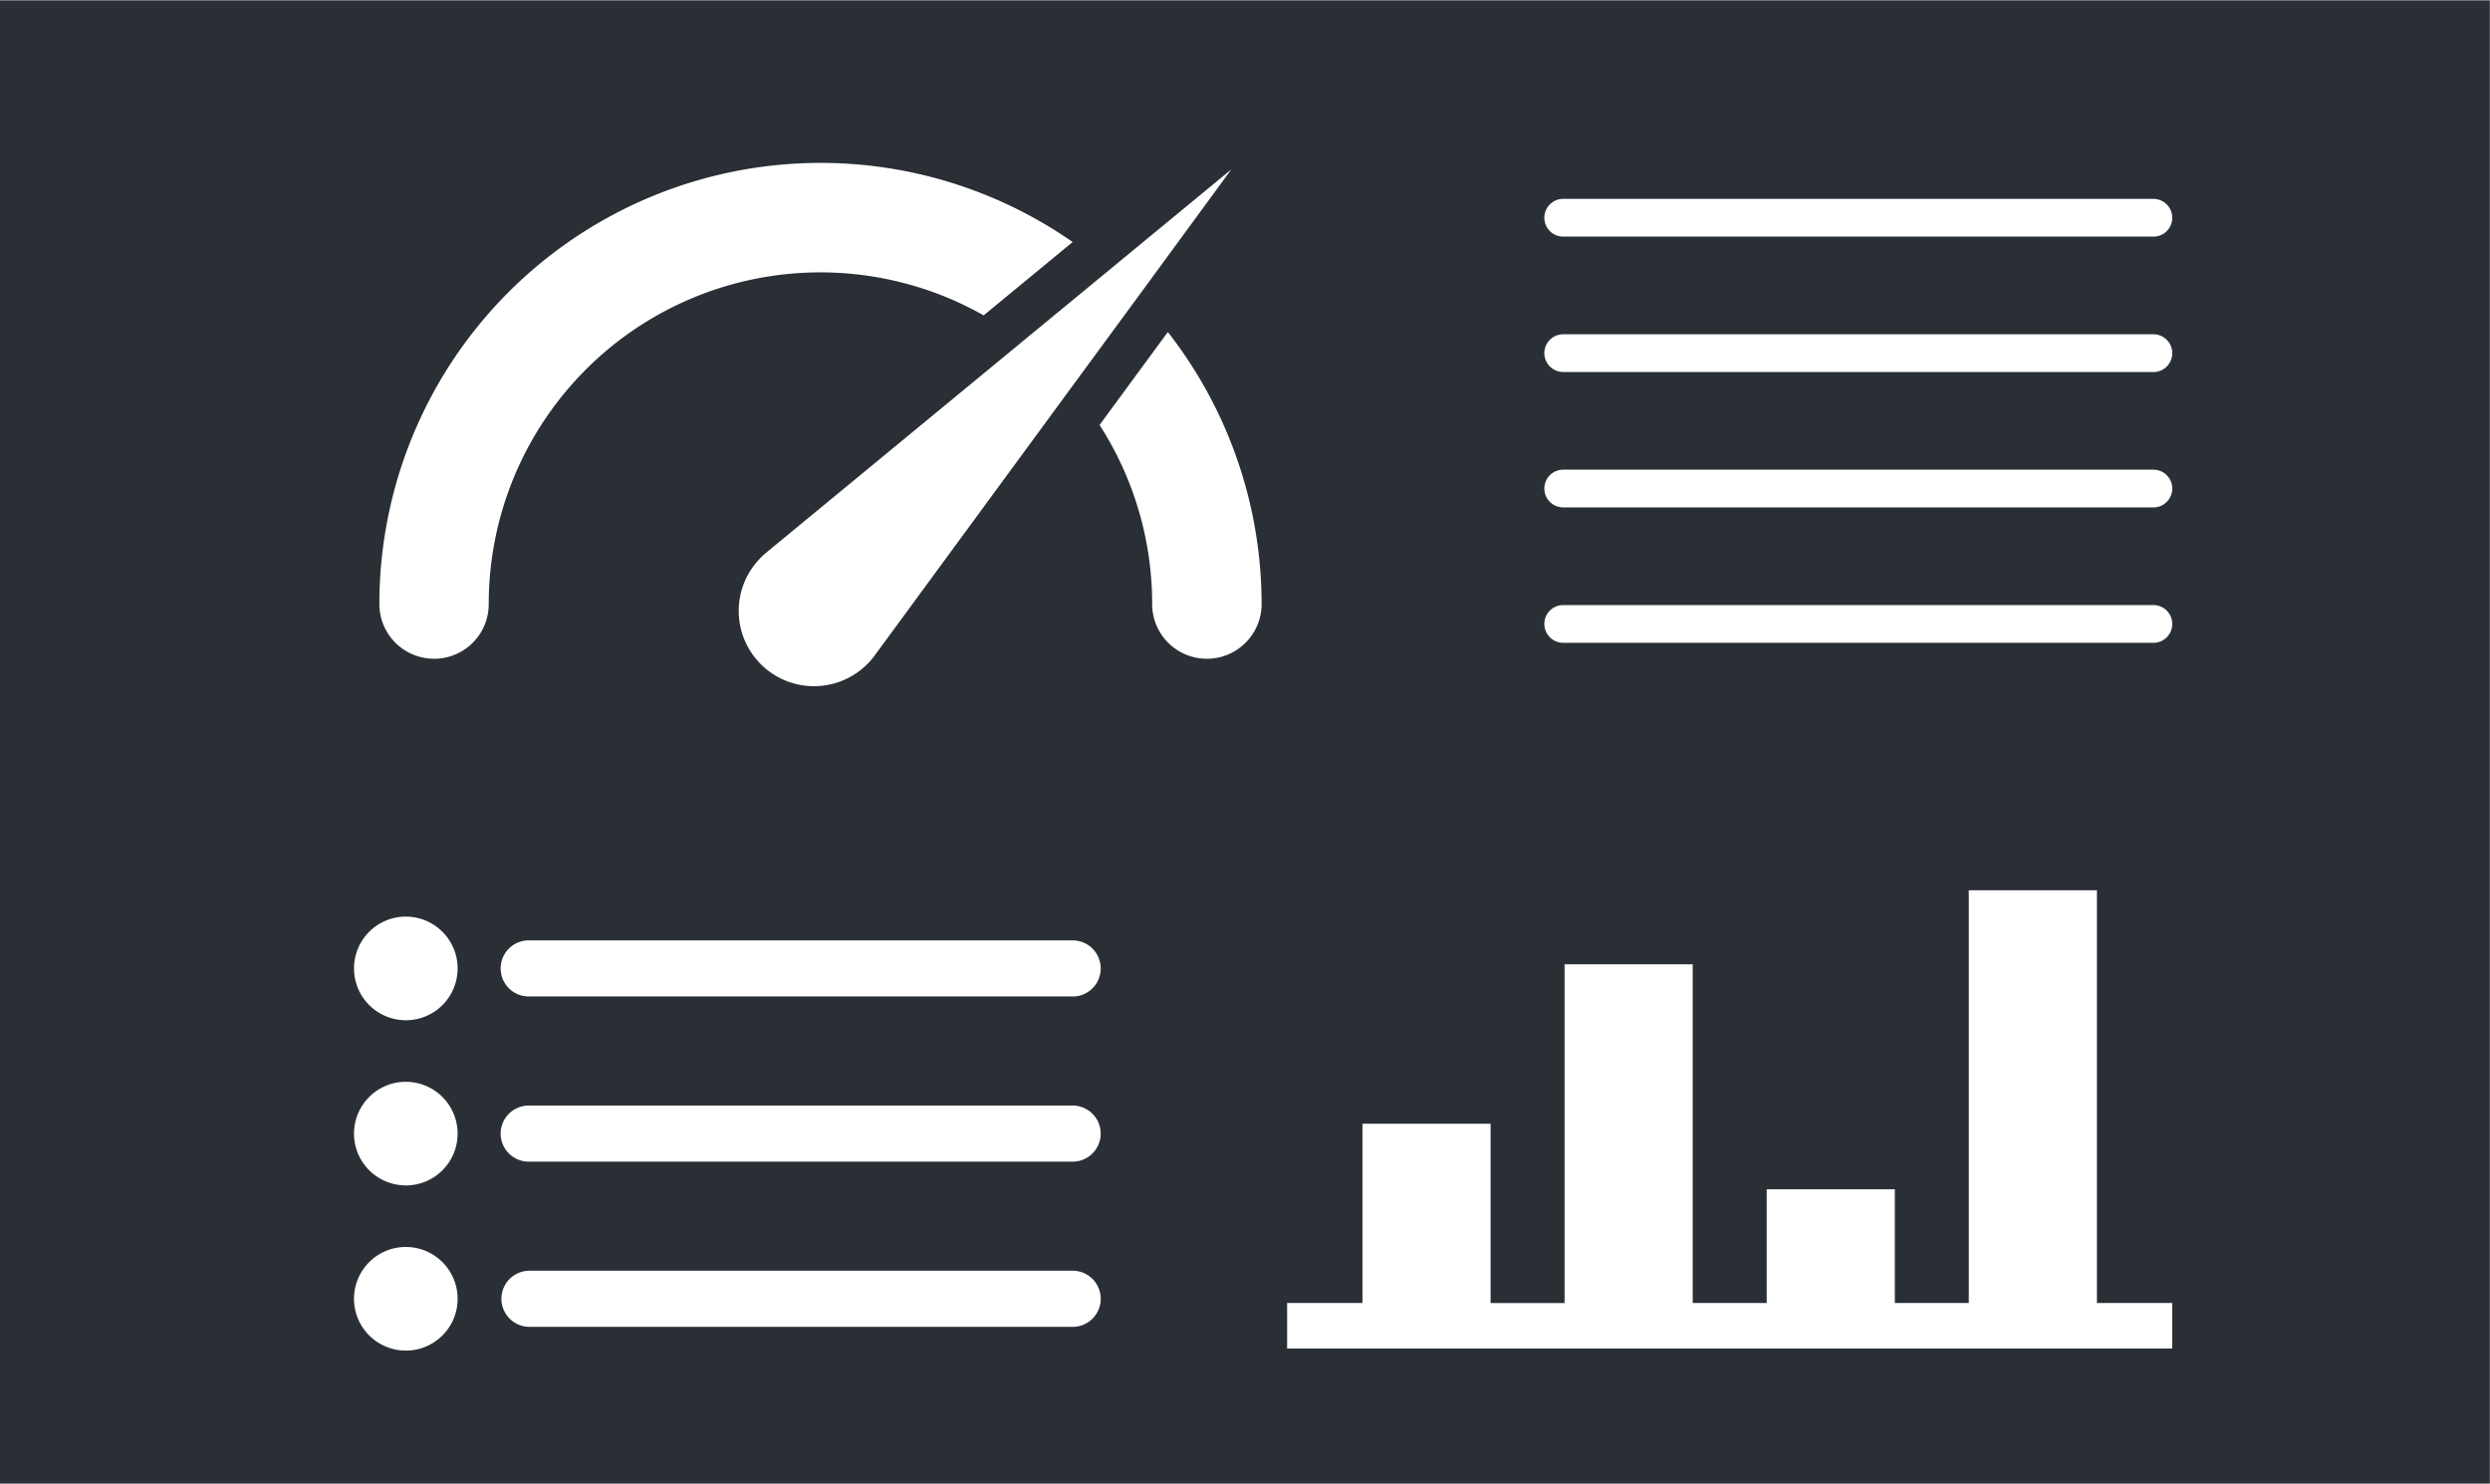 <svg xmlns="http://www.w3.org/2000/svg" width="109.402" height="65.187" viewBox="0 0 109.402 65.187">
  <defs>
    <style>
      .cls-1 {
        fill: #2a2f35;
        fill-rule: evenodd;
      }
    </style>
  </defs>
  <path id="icon-dashboard" class="cls-1" d="M951.434,360.139v65.185h109.4V360.139h-109.4Zm54.106,7.427-4.12,5.623-2.908,3.958-8.641,11.776a3.308,3.308,0,1,1-5.336-3.913,3.528,3.528,0,0,1,.564-0.6l11.273-9.289L1000.16,372Zm-36.272,51.9a2.276,2.276,0,1,1,2.276-2.276A2.276,2.276,0,0,1,969.268,419.468Zm0-7.257a2.276,2.276,0,1,1,2.276-2.276A2.276,2.276,0,0,1,969.268,412.211Zm0-7.258a2.276,2.276,0,1,1,2.276-2.276A2.276,2.276,0,0,1,969.268,404.953Zm1.238-15.883a2.4,2.4,0,0,1-2.4-2.4,19.384,19.384,0,0,1,30.461-15.909l-3.91,3.222a14.572,14.572,0,0,0-21.746,12.687A2.4,2.4,0,0,1,970.506,389.07Zm28.061,29.355h-23.9a1.233,1.233,0,0,1,0-2.465h23.9A1.233,1.233,0,0,1,998.567,418.425Zm1.232-8.49a1.232,1.232,0,0,1-1.232,1.232h-23.9a1.232,1.232,0,0,1-1.232-1.232h0a1.232,1.232,0,0,1,1.232-1.232h23.9a1.232,1.232,0,0,1,1.232,1.232h0Zm-1.232-6.026h-23.9a1.232,1.232,0,1,1,0-2.464h23.9A1.232,1.232,0,0,1,998.567,403.909Zm5.893-14.839a2.4,2.4,0,0,1-2.4-2.4,14.507,14.507,0,0,0-2.311-7.87l3-4.085a19.443,19.443,0,0,1,4.12,11.955A2.407,2.407,0,0,1,1004.46,389.07Zm42.42,30.308h-38.89v-2h3.31V409.5h5.63v7.88h3.25V402.493h5.63v14.884h3.25v-5h5.63v5h3.25V399.241h5.63v18.136h3.31v2Zm-0.83-31.008h-25.93a0.829,0.829,0,1,1,0-1.658h25.93A0.829,0.829,0,1,1,1046.05,388.37Zm0-5.949h-25.93a0.829,0.829,0,1,1,0-1.658h25.93A0.829,0.829,0,1,1,1046.05,382.421Zm0-5.949h-25.93a0.829,0.829,0,1,1,0-1.658h25.93A0.829,0.829,0,1,1,1046.05,376.472Zm0-5.949h-25.93a0.829,0.829,0,1,1,0-1.658h25.93A0.829,0.829,0,1,1,1046.05,370.523Z" transform="translate(-951.438 -360.125)"/>
</svg>
